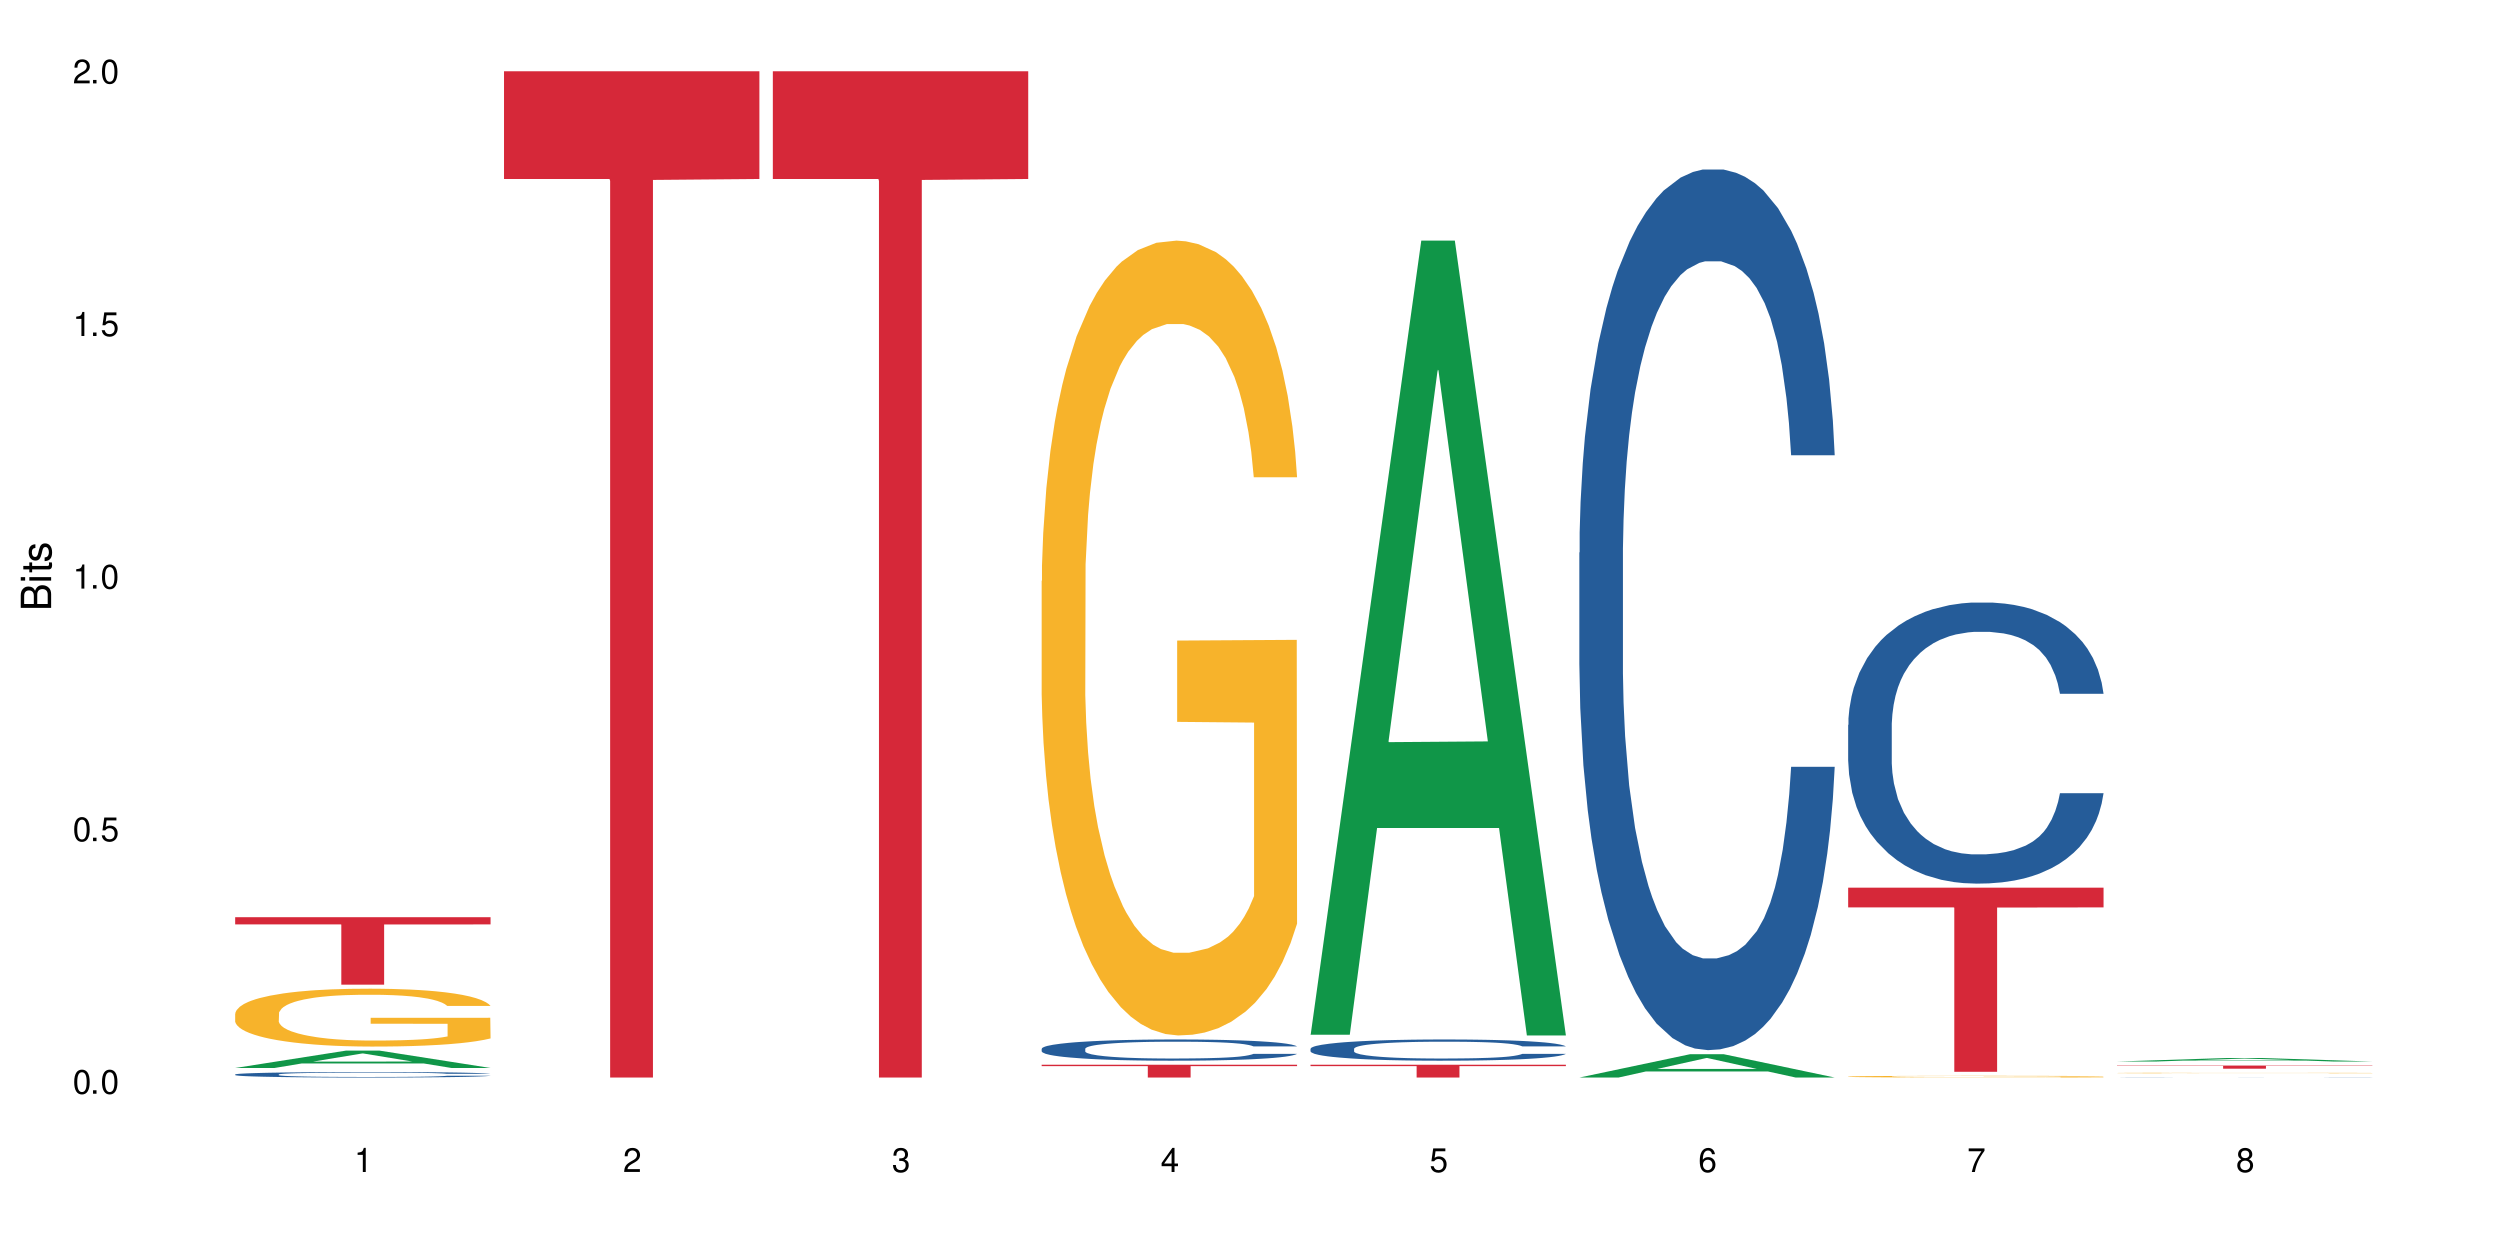 <?xml version="1.0" encoding="UTF-8"?>
<svg xmlns="http://www.w3.org/2000/svg" xmlns:xlink="http://www.w3.org/1999/xlink" width="720" height="360" viewBox="0 0 720 360">
<defs>
<g>
<g id="glyph-0-0">
</g>
<g id="glyph-0-1">
<path d="M 2.641 -6.938 C 2 -6.938 1.422 -6.656 1.078 -6.172 C 0.641 -5.562 0.406 -4.641 0.406 -3.359 C 0.406 -1.016 1.188 0.219 2.641 0.219 C 4.078 0.219 4.859 -1.016 4.859 -3.297 C 4.859 -4.641 4.656 -5.547 4.203 -6.172 C 3.844 -6.656 3.281 -6.938 2.641 -6.938 Z M 2.641 -6.188 C 3.547 -6.188 4 -5.25 4 -3.375 C 4 -1.406 3.562 -0.484 2.625 -0.484 C 1.734 -0.484 1.281 -1.438 1.281 -3.344 C 1.281 -5.25 1.734 -6.188 2.641 -6.188 Z M 2.641 -6.188 "/>
</g>
<g id="glyph-0-2">
<path d="M 1.828 -1 L 0.828 -1 L 0.828 0 L 1.828 0 Z M 1.828 -1 "/>
</g>
<g id="glyph-0-3">
<path d="M 4.562 -6.797 L 1.062 -6.797 L 0.547 -3.094 L 1.328 -3.094 C 1.719 -3.562 2.047 -3.734 2.578 -3.734 C 3.484 -3.734 4.062 -3.109 4.062 -2.094 C 4.062 -1.125 3.484 -0.531 2.578 -0.531 C 1.828 -0.531 1.375 -0.906 1.188 -1.672 L 0.328 -1.672 C 0.453 -1.109 0.547 -0.844 0.75 -0.594 C 1.125 -0.078 1.828 0.219 2.594 0.219 C 3.969 0.219 4.922 -0.781 4.922 -2.219 C 4.922 -3.562 4.031 -4.484 2.719 -4.484 C 2.25 -4.484 1.859 -4.359 1.469 -4.062 L 1.734 -5.969 L 4.562 -5.969 Z M 4.562 -6.797 "/>
</g>
<g id="glyph-0-4">
<path d="M 2.484 -4.938 L 2.484 0 L 3.328 0 L 3.328 -6.938 L 2.766 -6.938 C 2.469 -5.875 2.281 -5.734 0.984 -5.562 L 0.984 -4.938 Z M 2.484 -4.938 "/>
</g>
<g id="glyph-0-5">
<path d="M 4.859 -0.828 L 1.281 -0.828 C 1.359 -1.406 1.672 -1.781 2.5 -2.281 L 3.469 -2.828 C 4.406 -3.344 4.906 -4.062 4.906 -4.906 C 4.906 -5.484 4.672 -6.031 4.266 -6.406 C 3.859 -6.766 3.375 -6.938 2.719 -6.938 C 1.859 -6.938 1.219 -6.625 0.844 -6.031 C 0.609 -5.672 0.5 -5.234 0.484 -4.531 L 1.328 -4.531 C 1.359 -5.016 1.406 -5.281 1.531 -5.516 C 1.75 -5.938 2.188 -6.203 2.703 -6.203 C 3.469 -6.203 4.031 -5.641 4.031 -4.891 C 4.031 -4.344 3.719 -3.859 3.125 -3.516 L 2.234 -3 C 0.812 -2.172 0.406 -1.531 0.328 -0.016 L 4.859 -0.016 Z M 4.859 -0.828 "/>
</g>
<g id="glyph-0-6">
<path d="M 2.125 -3.188 L 2.578 -3.188 C 3.5 -3.188 3.984 -2.766 3.984 -1.922 C 3.984 -1.062 3.469 -0.531 2.594 -0.531 C 1.656 -0.531 1.203 -1 1.156 -2.016 L 0.312 -2.016 C 0.344 -1.453 0.438 -1.094 0.609 -0.781 C 0.953 -0.109 1.625 0.219 2.547 0.219 C 3.953 0.219 4.859 -0.625 4.859 -1.938 C 4.859 -2.828 4.516 -3.297 3.703 -3.594 C 4.344 -3.844 4.656 -4.328 4.656 -5.031 C 4.656 -6.219 3.875 -6.938 2.578 -6.938 C 1.203 -6.938 0.484 -6.172 0.453 -4.703 L 1.297 -4.703 C 1.312 -5.125 1.344 -5.359 1.453 -5.578 C 1.641 -5.969 2.062 -6.203 2.594 -6.203 C 3.344 -6.203 3.797 -5.75 3.797 -5 C 3.797 -4.516 3.609 -4.219 3.25 -4.047 C 3.016 -3.953 2.703 -3.922 2.125 -3.906 Z M 2.125 -3.188 "/>
</g>
<g id="glyph-0-7">
<path d="M 3.141 -1.672 L 3.141 0 L 3.984 0 L 3.984 -1.672 L 4.984 -1.672 L 4.984 -2.438 L 3.984 -2.438 L 3.984 -6.938 L 3.359 -6.938 L 0.266 -2.578 L 0.266 -1.672 Z M 3.141 -2.438 L 1 -2.438 L 3.141 -5.5 Z M 3.141 -2.438 "/>
</g>
<g id="glyph-0-8">
<path d="M 4.781 -5.125 C 4.609 -6.266 3.891 -6.938 2.844 -6.938 C 2.094 -6.938 1.422 -6.578 1.031 -5.953 C 0.594 -5.266 0.406 -4.422 0.406 -3.172 C 0.406 -2 0.578 -1.25 0.984 -0.641 C 1.359 -0.078 1.953 0.219 2.703 0.219 C 3.984 0.219 4.922 -0.75 4.922 -2.094 C 4.922 -3.375 4.062 -4.281 2.844 -4.281 C 2.172 -4.281 1.641 -4.031 1.281 -3.516 C 1.281 -5.234 1.828 -6.188 2.797 -6.188 C 3.391 -6.188 3.797 -5.797 3.938 -5.125 Z M 2.734 -3.531 C 3.547 -3.531 4.062 -2.953 4.062 -2.031 C 4.062 -1.156 3.484 -0.531 2.703 -0.531 C 1.922 -0.531 1.328 -1.188 1.328 -2.078 C 1.328 -2.938 1.906 -3.531 2.734 -3.531 Z M 2.734 -3.531 "/>
</g>
<g id="glyph-0-9">
<path d="M 4.984 -6.797 L 0.438 -6.797 L 0.438 -5.969 L 4.109 -5.969 C 2.5 -3.656 1.828 -2.234 1.328 0 L 2.219 0 C 2.594 -2.172 3.453 -4.047 4.984 -6.094 Z M 4.984 -6.797 "/>
</g>
<g id="glyph-0-10">
<path d="M 3.75 -3.656 C 4.469 -4.094 4.688 -4.438 4.688 -5.078 C 4.688 -6.172 3.844 -6.938 2.641 -6.938 C 1.438 -6.938 0.594 -6.172 0.594 -5.094 C 0.594 -4.438 0.812 -4.094 1.516 -3.656 C 0.734 -3.266 0.359 -2.703 0.359 -1.922 C 0.359 -0.656 1.281 0.219 2.641 0.219 C 3.984 0.219 4.922 -0.656 4.922 -1.922 C 4.922 -2.703 4.531 -3.266 3.75 -3.656 Z M 2.641 -6.188 C 3.359 -6.188 3.812 -5.75 3.812 -5.062 C 3.812 -4.406 3.344 -3.984 2.641 -3.984 C 1.922 -3.984 1.453 -4.406 1.453 -5.078 C 1.453 -5.75 1.922 -6.188 2.641 -6.188 Z M 2.641 -3.266 C 3.484 -3.266 4.062 -2.719 4.062 -1.906 C 4.062 -1.078 3.484 -0.531 2.625 -0.531 C 1.797 -0.531 1.219 -1.094 1.219 -1.906 C 1.219 -2.719 1.781 -3.266 2.641 -3.266 Z M 2.641 -3.266 "/>
</g>
<g id="glyph-1-0">
</g>
<g id="glyph-1-1">
<path d="M 0 -0.953 L 0 -4.891 C 0 -5.719 -0.234 -6.344 -0.734 -6.797 C -1.188 -7.234 -1.812 -7.469 -2.5 -7.469 C -3.547 -7.469 -4.188 -7 -4.625 -5.875 C -4.984 -6.688 -5.625 -7.094 -6.531 -7.094 C -7.172 -7.094 -7.734 -6.859 -8.141 -6.391 C -8.562 -5.922 -8.75 -5.344 -8.75 -4.5 L -8.75 -0.953 Z M -4.984 -2.062 L -7.766 -2.062 L -7.766 -4.219 C -7.766 -4.844 -7.688 -5.203 -7.453 -5.5 C -7.219 -5.812 -6.859 -5.969 -6.375 -5.969 C -5.891 -5.969 -5.531 -5.812 -5.297 -5.5 C -5.062 -5.203 -4.984 -4.844 -4.984 -4.219 Z M -0.984 -2.062 L -4 -2.062 L -4 -4.781 C -4 -5.766 -3.438 -6.359 -2.484 -6.359 C -1.547 -6.359 -0.984 -5.766 -0.984 -4.781 Z M -0.984 -2.062 "/>
</g>
<g id="glyph-1-2">
<path d="M -6.281 -1.797 L -6.281 -0.797 L 0 -0.797 L 0 -1.797 Z M -8.75 -1.797 L -8.75 -0.797 L -7.484 -0.797 L -7.484 -1.797 Z M -8.75 -1.797 "/>
</g>
<g id="glyph-1-3">
<path d="M -6.281 -3.047 L -6.281 -2.016 L -8.016 -2.016 L -8.016 -1.016 L -6.281 -1.016 L -6.281 -0.172 L -5.469 -0.172 L -5.469 -1.016 L -0.719 -1.016 C -0.078 -1.016 0.281 -1.453 0.281 -2.234 C 0.281 -2.5 0.25 -2.719 0.188 -3.047 L -0.641 -3.047 C -0.609 -2.906 -0.594 -2.766 -0.594 -2.562 C -0.594 -2.141 -0.719 -2.016 -1.156 -2.016 L -5.469 -2.016 L -5.469 -3.047 Z M -6.281 -3.047 "/>
</g>
<g id="glyph-1-4">
<path d="M -4.531 -5.25 C -5.766 -5.25 -6.469 -4.422 -6.469 -2.969 C -6.469 -1.516 -5.719 -0.562 -4.547 -0.562 C -3.562 -0.562 -3.094 -1.062 -2.734 -2.562 L -2.516 -3.484 C -2.344 -4.188 -2.094 -4.469 -1.641 -4.469 C -1.047 -4.469 -0.641 -3.875 -0.641 -3 C -0.641 -2.453 -0.797 -2 -1.062 -1.75 C -1.25 -1.594 -1.422 -1.531 -1.875 -1.469 L -1.875 -0.406 C -0.422 -0.453 0.281 -1.266 0.281 -2.922 C 0.281 -4.5 -0.5 -5.516 -1.719 -5.516 C -2.656 -5.516 -3.172 -4.984 -3.469 -3.734 L -3.703 -2.766 C -3.891 -1.953 -4.156 -1.609 -4.594 -1.609 C -5.188 -1.609 -5.547 -2.125 -5.547 -2.938 C -5.547 -3.75 -5.203 -4.172 -4.531 -4.203 Z M -4.531 -5.25 "/>
</g>
</g>
</defs>
<rect x="-72" y="-36" width="864" height="432" fill="rgb(100%, 100%, 100%)" fill-opacity="1"/>
<path fill-rule="nonzero" fill="rgb(6.275%, 58.824%, 28.235%)" fill-opacity="1" d="M 67.73 307.578 L 67.809 307.57 L 99.637 302.578 L 109.301 302.578 L 141.281 307.582 L 130.047 307.582 L 122.031 306.277 L 86.906 306.277 L 79.047 307.578 L 67.73 307.578 L 90.285 305.734 L 118.809 305.73 L 104.586 303.395 L 104.43 303.391 L 104.27 303.406 L 90.207 305.73 L 90.285 305.734 Z M 67.73 307.578 "/>
<path fill-rule="nonzero" fill="rgb(14.51%, 36.078%, 60%)" fill-opacity="1" d="M 67.73 309.438 L 67.82 309.434 L 67.82 309.398 L 68.09 309.344 L 68.719 309.273 L 69.344 309.227 L 70.961 309.141 L 73.203 309.059 L 75.535 308.996 L 77.238 308.957 L 78.766 308.93 L 82.262 308.875 L 84.504 308.848 L 86.926 308.82 L 89.887 308.797 L 92.039 308.781 L 96.883 308.758 L 100.469 308.75 L 103.25 308.746 L 109.262 308.746 L 112.848 308.75 L 115.449 308.758 L 118.32 308.77 L 120.742 308.781 L 124.957 308.816 L 128.727 308.855 L 130.43 308.879 L 133.121 308.922 L 135.184 308.969 L 136.617 309.004 L 138.234 309.059 L 139.668 309.125 L 140.746 309.199 L 141.281 309.262 L 128.727 309.262 L 128.098 309.203 L 127.379 309.156 L 126.035 309.098 L 124.688 309.055 L 122.805 309.012 L 121.102 308.984 L 118.77 308.957 L 116.707 308.941 L 114.555 308.93 L 112.488 308.918 L 108.543 308.91 L 103.969 308.91 L 102.266 308.914 L 98.766 308.926 L 96.883 308.934 L 94.191 308.957 L 92.309 308.973 L 90.066 309.004 L 88.539 309.027 L 86.656 309.066 L 85.312 309.098 L 83.785 309.148 L 82.891 309.184 L 82.082 309.223 L 81.363 309.273 L 80.828 309.324 L 80.469 309.375 L 80.289 309.43 L 80.289 309.652 L 80.469 309.707 L 80.918 309.766 L 82.082 309.855 L 83.785 309.934 L 85.762 309.992 L 87.645 310.035 L 88.719 310.059 L 90.156 310.078 L 92.398 310.109 L 95.629 310.137 L 97.512 310.148 L 100.383 310.16 L 103.34 310.168 L 107.289 310.168 L 110.785 310.16 L 113.117 310.152 L 115.539 310.141 L 118.859 310.117 L 120.922 310.094 L 122.715 310.066 L 124.062 310.039 L 124.957 310.016 L 126.305 309.973 L 127.379 309.922 L 128.188 309.871 L 128.727 309.82 L 141.281 309.82 L 140.746 309.879 L 139.938 309.938 L 139.129 309.977 L 137.875 310.027 L 136.441 310.074 L 134.375 310.125 L 132.672 310.16 L 130.43 310.195 L 128.367 310.223 L 126.125 310.246 L 122.805 310.277 L 120.652 310.289 L 118.32 310.305 L 115.539 310.316 L 112.043 310.324 L 108.273 310.332 L 104.777 310.332 L 101.008 310.328 L 98.227 310.324 L 94.551 310.312 L 89.977 310.285 L 86.656 310.258 L 84.055 310.23 L 81.812 310.199 L 79.301 310.16 L 76.074 310.098 L 74.098 310.047 L 72.754 310.008 L 71.23 309.949 L 70.152 309.898 L 68.898 309.82 L 68 309.715 L 67.73 309.637 Z M 67.73 309.438 "/>
<path fill-rule="nonzero" fill="rgb(96.863%, 70.196%, 16.863%)" fill-opacity="1" d="M 67.73 291.883 L 67.82 291.867 L 67.82 291.562 L 68.18 290.879 L 69.078 289.934 L 70.242 289.16 L 71.5 288.551 L 72.305 288.23 L 73.652 287.773 L 74.816 287.438 L 77.777 286.754 L 81.543 286.113 L 83.609 285.84 L 85.941 285.582 L 89.258 285.293 L 90.785 285.184 L 95.449 284.941 L 100.738 284.789 L 106.57 284.742 L 109.262 284.758 L 112.938 284.82 L 117.961 284.988 L 120.832 285.141 L 123.074 285.293 L 125.406 285.488 L 128.277 285.793 L 130.969 286.16 L 133.121 286.523 L 135.273 286.98 L 137.066 287.469 L 138.594 288 L 139.938 288.641 L 140.746 289.176 L 141.281 289.707 L 128.816 289.707 L 128.098 289.176 L 127.289 288.762 L 125.945 288.262 L 124.598 287.895 L 123.254 287.605 L 120.742 287.211 L 118.59 286.965 L 115.898 286.754 L 113.297 286.617 L 110.336 286.523 L 108.543 286.496 L 103.789 286.496 L 99.484 286.602 L 96.973 286.723 L 95.18 286.844 L 92.668 287.074 L 91.141 287.254 L 90.246 287.379 L 87.555 287.848 L 85.762 288.277 L 84.773 288.566 L 83.52 289.023 L 82.621 289.434 L 81.633 290.043 L 81.098 290.5 L 80.379 291.535 L 80.289 294.273 L 80.559 294.852 L 81.098 295.477 L 81.812 296.023 L 82.891 296.605 L 83.965 297.047 L 85.852 297.641 L 87.465 298.035 L 88.719 298.293 L 91.141 298.703 L 92.129 298.84 L 94.461 299.117 L 96.883 299.328 L 99.844 299.512 L 102.086 299.602 L 105.672 299.68 L 110.246 299.68 L 115.629 299.586 L 119.039 299.465 L 121.371 299.344 L 122.895 299.238 L 124.777 299.07 L 126.125 298.918 L 127.379 298.75 L 128.906 298.492 L 128.906 294.852 L 106.75 294.836 L 106.75 293.133 L 141.195 293.117 L 141.281 299.07 L 139.398 299.48 L 137.066 299.879 L 134.824 300.18 L 132.492 300.441 L 129.176 300.73 L 126.484 300.914 L 122.355 301.125 L 118.59 301.262 L 114.645 301.355 L 111.145 301.398 L 107.02 301.414 L 103.34 301.383 L 99.395 301.293 L 96.254 301.172 L 93.383 301.02 L 90.516 300.82 L 86.926 300.5 L 84.594 300.242 L 82.172 299.922 L 79.75 299.543 L 77.598 299.133 L 76.164 298.812 L 74.727 298.445 L 73.203 297.988 L 71.766 297.473 L 70.691 297 L 69.703 296.465 L 68.988 295.965 L 68.27 295.277 L 67.91 294.73 L 67.73 294.258 Z M 67.73 291.883 "/>
<path fill-rule="nonzero" fill="rgb(83.922%, 15.686%, 22.353%)" fill-opacity="1" d="M 67.73 264.156 L 141.281 264.156 L 141.281 266.234 L 110.629 266.254 L 110.629 283.578 L 98.297 283.578 L 98.297 266.273 L 98.117 266.234 L 67.73 266.234 Z M 67.73 264.156 "/>
<path fill-rule="nonzero" fill="rgb(83.922%, 15.686%, 22.353%)" fill-opacity="1" d="M 145.156 20.527 L 218.707 20.527 L 218.707 51.547 L 188.051 51.82 L 188.051 310.332 L 175.719 310.332 L 175.719 52.094 L 175.539 51.547 L 145.156 51.547 Z M 145.156 20.527 "/>
<path fill-rule="nonzero" fill="rgb(83.922%, 15.686%, 22.353%)" fill-opacity="1" d="M 222.578 20.527 L 296.129 20.527 L 296.129 51.547 L 265.477 51.82 L 265.477 310.332 L 253.141 310.332 L 253.141 52.094 L 252.965 51.547 L 222.578 51.547 Z M 222.578 20.527 "/>
<path fill-rule="nonzero" fill="rgb(14.51%, 36.078%, 60%)" fill-opacity="1" d="M 300 302.031 L 300.09 302.027 L 300.09 301.895 L 300.359 301.68 L 300.988 301.414 L 301.617 301.227 L 303.23 300.898 L 305.473 300.582 L 307.805 300.336 L 309.508 300.188 L 311.035 300.078 L 314.531 299.871 L 316.773 299.766 L 319.195 299.672 L 322.156 299.574 L 324.309 299.52 L 329.152 299.43 L 332.742 299.391 L 335.52 299.375 L 341.531 299.375 L 345.117 299.395 L 347.719 299.426 L 350.59 299.469 L 353.012 299.52 L 357.227 299.641 L 360.996 299.797 L 362.699 299.887 L 365.391 300.062 L 367.453 300.227 L 368.891 300.375 L 370.504 300.582 L 371.938 300.832 L 373.016 301.117 L 373.555 301.355 L 360.996 301.355 L 360.367 301.133 L 359.648 300.961 L 358.305 300.73 L 356.961 300.57 L 355.074 300.406 L 353.371 300.301 L 351.039 300.195 L 348.977 300.129 L 346.824 300.078 L 344.762 300.043 L 340.812 300.012 L 336.238 300.012 L 334.535 300.023 L 331.035 300.066 L 329.152 300.105 L 326.461 300.184 L 324.578 300.258 L 322.336 300.367 L 320.812 300.465 L 318.926 300.609 L 317.582 300.738 L 316.059 300.922 L 315.16 301.062 L 314.352 301.219 L 313.637 301.402 L 313.098 301.598 L 312.738 301.805 L 312.559 302.004 L 312.559 302.871 L 312.738 303.07 L 313.188 303.305 L 314.352 303.645 L 316.059 303.941 L 318.031 304.176 L 319.914 304.344 L 320.992 304.422 L 322.426 304.512 L 324.668 304.625 L 327.898 304.734 L 329.781 304.781 L 332.652 304.824 L 335.609 304.848 L 339.559 304.848 L 343.055 304.824 L 345.387 304.797 L 347.809 304.754 L 351.129 304.656 L 353.191 304.566 L 354.984 304.461 L 356.332 304.355 L 357.227 304.266 L 358.574 304.094 L 359.648 303.902 L 360.457 303.707 L 360.996 303.52 L 373.555 303.52 L 373.016 303.742 L 372.207 303.957 L 371.402 304.121 L 370.145 304.316 L 368.711 304.488 L 366.645 304.684 L 364.941 304.812 L 362.699 304.953 L 360.637 305.059 L 358.395 305.152 L 355.074 305.266 L 352.922 305.32 L 350.59 305.371 L 347.809 305.418 L 344.312 305.457 L 340.543 305.477 L 337.047 305.484 L 333.277 305.473 L 330.5 305.449 L 326.82 305.398 L 322.246 305.301 L 318.926 305.191 L 316.324 305.086 L 314.082 304.977 L 311.57 304.824 L 308.344 304.578 L 306.371 304.391 L 305.023 304.234 L 303.5 304.016 L 302.422 303.82 L 301.168 303.508 L 300.27 303.109 L 300 302.805 Z M 300 302.031 "/>
<path fill-rule="nonzero" fill="rgb(96.863%, 70.196%, 16.863%)" fill-opacity="1" d="M 300 167.34 L 300.09 167.133 L 300.09 162.949 L 300.449 153.543 L 301.348 140.582 L 302.512 129.918 L 303.77 121.559 L 304.574 117.168 L 305.922 110.895 L 307.086 106.297 L 310.047 96.891 L 313.816 88.109 L 315.879 84.344 L 318.211 80.793 L 321.527 76.82 L 323.055 75.355 L 327.719 72.012 L 333.012 69.922 L 338.84 69.293 L 341.531 69.504 L 345.207 70.34 L 350.23 72.637 L 353.102 74.73 L 355.344 76.82 L 357.676 79.539 L 360.547 83.719 L 363.238 88.734 L 365.391 93.754 L 367.543 100.023 L 369.336 106.715 L 370.863 114.031 L 372.207 122.812 L 373.016 130.129 L 373.555 137.445 L 361.086 137.445 L 360.367 130.129 L 359.559 124.484 L 358.215 117.586 L 356.871 112.566 L 355.523 108.598 L 353.012 103.16 L 350.859 99.816 L 348.168 96.891 L 345.566 95.008 L 342.609 93.754 L 340.812 93.336 L 336.059 93.336 L 331.754 94.797 L 329.242 96.473 L 327.449 98.145 L 324.938 101.277 L 323.414 103.789 L 322.516 105.461 L 319.824 111.941 L 318.031 117.793 L 317.043 121.766 L 315.789 128.039 L 314.891 133.684 L 313.902 142.047 L 313.367 148.316 L 312.648 162.531 L 312.559 200.164 L 312.828 208.105 L 313.367 216.68 L 314.082 224.203 L 315.16 232.148 L 316.234 238.211 L 318.121 246.363 L 319.734 251.801 L 320.992 255.355 L 323.414 261 L 324.398 262.879 L 326.73 266.645 L 329.152 269.57 L 332.113 272.078 L 334.355 273.332 L 337.941 274.379 L 342.52 274.379 L 347.898 273.125 L 351.309 271.449 L 353.641 269.777 L 355.164 268.316 L 357.047 266.016 L 358.395 263.926 L 359.648 261.625 L 361.176 258.07 L 361.176 208.105 L 339.02 207.898 L 339.02 184.484 L 373.465 184.273 L 373.555 266.016 L 371.668 271.66 L 369.336 277.094 L 367.094 281.277 L 364.762 284.832 L 361.445 288.801 L 358.754 291.312 L 354.629 294.238 L 350.859 296.121 L 346.914 297.375 L 343.414 298 L 339.289 298.211 L 335.609 297.793 L 331.664 296.539 L 328.523 294.867 L 325.656 292.773 L 322.785 290.059 L 319.195 285.668 L 316.863 282.113 L 314.441 277.723 L 312.02 272.496 L 309.867 266.852 L 308.434 262.461 L 306.996 257.445 L 305.473 251.172 L 304.039 244.066 L 302.961 237.582 L 301.973 230.266 L 301.258 223.367 L 300.539 213.961 L 300.18 206.434 L 300 199.953 Z M 300 167.34 "/>
<path fill-rule="nonzero" fill="rgb(83.922%, 15.686%, 22.353%)" fill-opacity="1" d="M 300 306.648 L 373.555 306.648 L 373.555 307.043 L 342.898 307.047 L 342.898 310.332 L 330.566 310.332 L 330.566 307.047 L 330.387 307.043 L 300 307.043 Z M 300 306.648 "/>
<path fill-rule="nonzero" fill="rgb(6.275%, 58.824%, 28.235%)" fill-opacity="1" d="M 377.426 297.996 L 377.504 297.781 L 409.328 69.293 L 418.992 69.293 L 450.977 298.211 L 439.738 298.211 L 431.723 238.457 L 396.598 238.457 L 388.738 297.996 L 377.426 297.996 L 399.977 213.738 L 428.504 213.523 L 414.277 106.695 L 414.121 106.48 L 413.965 107.125 L 399.898 213.523 L 399.977 213.738 Z M 377.426 297.996 "/>
<path fill-rule="nonzero" fill="rgb(14.51%, 36.078%, 60%)" fill-opacity="1" d="M 377.426 302.031 L 377.516 302.027 L 377.516 301.895 L 377.781 301.68 L 378.41 301.414 L 379.039 301.227 L 380.652 300.898 L 382.895 300.582 L 385.227 300.336 L 386.934 300.188 L 388.457 300.078 L 391.957 299.871 L 394.199 299.766 L 396.621 299.672 L 399.578 299.574 L 401.734 299.52 L 406.574 299.43 L 410.164 299.391 L 412.945 299.375 L 418.953 299.375 L 422.543 299.395 L 425.145 299.426 L 428.016 299.469 L 430.438 299.52 L 434.652 299.641 L 438.418 299.797 L 440.125 299.887 L 442.812 300.062 L 444.879 300.227 L 446.312 300.375 L 447.926 300.582 L 449.363 300.832 L 450.438 301.117 L 450.977 301.355 L 438.418 301.355 L 437.789 301.133 L 437.074 300.961 L 435.727 300.73 L 434.383 300.57 L 432.5 300.406 L 430.793 300.301 L 428.461 300.195 L 426.398 300.129 L 424.246 300.078 L 422.184 300.043 L 418.238 300.012 L 413.664 300.012 L 411.957 300.023 L 408.461 300.066 L 406.574 300.105 L 403.887 300.184 L 402 300.258 L 399.758 300.367 L 398.234 300.465 L 396.352 300.609 L 395.004 300.738 L 393.48 300.922 L 392.582 301.062 L 391.777 301.219 L 391.059 301.402 L 390.52 301.598 L 390.16 301.805 L 389.98 302.004 L 389.98 302.871 L 390.16 303.07 L 390.609 303.305 L 391.777 303.645 L 393.48 303.941 L 395.453 304.176 L 397.336 304.344 L 398.414 304.422 L 399.848 304.512 L 402.09 304.625 L 405.32 304.734 L 407.203 304.781 L 410.074 304.824 L 413.035 304.848 L 416.98 304.848 L 420.48 304.824 L 422.812 304.797 L 425.234 304.754 L 428.551 304.656 L 430.613 304.566 L 432.41 304.461 L 433.754 304.355 L 434.652 304.266 L 435.996 304.094 L 437.074 303.902 L 437.879 303.707 L 438.418 303.52 L 450.977 303.52 L 450.438 303.742 L 449.633 303.957 L 448.824 304.121 L 447.566 304.316 L 446.133 304.488 L 444.07 304.684 L 442.367 304.812 L 440.125 304.953 L 438.059 305.059 L 435.816 305.152 L 432.5 305.266 L 430.348 305.32 L 428.016 305.371 L 425.234 305.418 L 421.734 305.457 L 417.969 305.477 L 414.469 305.484 L 410.703 305.473 L 407.922 305.449 L 404.242 305.398 L 399.668 305.301 L 396.352 305.191 L 393.75 305.086 L 391.508 304.977 L 388.996 304.824 L 385.766 304.578 L 383.793 304.391 L 382.449 304.234 L 380.922 304.016 L 379.848 303.82 L 378.59 303.508 L 377.695 303.109 L 377.426 302.805 Z M 377.426 302.031 "/>
<path fill-rule="nonzero" fill="rgb(83.922%, 15.686%, 22.353%)" fill-opacity="1" d="M 377.426 306.648 L 450.977 306.648 L 450.977 307.043 L 420.324 307.047 L 420.324 310.332 L 407.988 310.332 L 407.988 307.047 L 407.809 307.043 L 377.426 307.043 Z M 377.426 306.648 "/>
<path fill-rule="nonzero" fill="rgb(6.275%, 58.824%, 28.235%)" fill-opacity="1" d="M 454.848 310.324 L 454.926 310.32 L 486.75 303.609 L 496.418 303.609 L 528.398 310.332 L 517.164 310.332 L 509.148 308.578 L 474.023 308.578 L 466.164 310.324 L 454.848 310.324 L 477.402 307.852 L 505.926 307.844 L 491.703 304.707 L 491.547 304.699 L 491.387 304.719 L 477.32 307.844 L 477.402 307.852 Z M 454.848 310.324 "/>
<path fill-rule="nonzero" fill="rgb(14.51%, 36.078%, 60%)" fill-opacity="1" d="M 454.848 159.176 L 454.938 158.945 L 454.938 153.383 L 455.207 144.574 L 455.836 133.445 L 456.461 125.793 L 458.078 112.117 L 460.32 98.902 L 462.652 88.703 L 464.355 82.676 L 465.879 78.039 L 469.379 69.461 L 471.621 65.059 L 474.043 61.117 L 477.004 57.176 L 479.156 54.855 L 484 51.148 L 487.586 49.523 L 490.367 48.828 L 496.379 48.828 L 499.965 49.758 L 502.566 50.914 L 505.438 52.77 L 507.859 54.855 L 512.074 59.957 L 515.844 66.449 L 517.547 70.156 L 520.238 77.344 L 522.301 84.297 L 523.734 90.324 L 525.352 98.902 L 526.785 109.336 L 527.863 121.156 L 528.398 131.125 L 515.844 131.125 L 515.215 121.855 L 514.496 114.668 L 513.152 105.164 L 511.805 98.438 L 509.922 91.715 L 508.219 87.312 L 505.887 82.906 L 503.824 80.125 L 501.672 78.039 L 499.605 76.648 L 495.66 75.258 L 491.086 75.258 L 489.383 75.719 L 485.883 77.574 L 484 79.199 L 481.309 82.445 L 479.426 85.457 L 477.184 90.094 L 475.656 94.035 L 473.773 100.062 L 472.43 105.395 L 470.902 113.043 L 470.008 118.84 L 469.199 125.332 L 468.48 132.98 L 467.945 141.094 L 467.586 149.672 L 467.406 158.02 L 467.406 193.949 L 467.586 202.297 L 468.035 212.031 L 469.199 226.176 L 470.902 238.461 L 472.879 248.199 L 474.762 255.152 L 475.836 258.398 L 477.273 262.105 L 479.516 266.742 L 482.742 271.379 L 484.629 273.234 L 487.496 275.09 L 490.457 276.016 L 494.406 276.016 L 497.902 275.09 L 500.234 273.93 L 502.656 272.074 L 505.977 268.133 L 508.039 264.426 L 509.832 260.02 L 511.18 255.617 L 512.074 251.906 L 513.422 244.719 L 514.496 236.84 L 515.305 228.723 L 515.844 220.844 L 528.398 220.844 L 527.863 230.117 L 527.055 239.156 L 526.246 245.879 L 524.992 253.992 L 523.555 261.18 L 521.492 269.293 L 519.789 274.625 L 517.547 280.422 L 515.484 284.824 L 513.242 288.766 L 509.922 293.402 L 507.77 295.723 L 505.438 297.809 L 502.656 299.664 L 499.16 301.285 L 495.391 302.211 L 491.895 302.445 L 488.125 301.98 L 485.344 301.055 L 481.668 298.969 L 477.094 294.793 L 473.773 290.391 L 471.172 285.984 L 468.93 281.348 L 466.418 275.09 L 463.191 264.891 L 461.215 257.008 L 459.871 250.516 L 458.348 241.477 L 457.27 233.359 L 456.016 220.379 L 455.117 203.918 L 454.848 191.168 Z M 454.848 159.176 "/>
<path fill-rule="nonzero" fill="rgb(14.51%, 36.078%, 60%)" fill-opacity="1" d="M 532.27 208.762 L 532.359 208.688 L 532.359 206.914 L 532.629 204.102 L 533.258 200.551 L 533.887 198.109 L 535.5 193.742 L 537.742 189.527 L 540.074 186.27 L 541.777 184.348 L 543.305 182.867 L 546.801 180.129 L 549.043 178.723 L 551.465 177.465 L 554.426 176.207 L 556.578 175.469 L 561.422 174.285 L 565.012 173.766 L 567.793 173.543 L 573.801 173.543 L 577.391 173.84 L 579.992 174.211 L 582.859 174.801 L 585.281 175.469 L 589.5 177.098 L 593.266 179.168 L 594.969 180.352 L 597.66 182.645 L 599.723 184.863 L 601.16 186.789 L 602.773 189.527 L 604.207 192.855 L 605.285 196.629 L 605.824 199.812 L 593.266 199.812 L 592.637 196.852 L 591.922 194.559 L 590.574 191.523 L 589.23 189.379 L 587.344 187.234 L 585.641 185.828 L 583.309 184.422 L 581.246 183.535 L 579.094 182.867 L 577.031 182.422 L 573.082 181.98 L 568.508 181.98 L 566.805 182.129 L 563.305 182.719 L 561.422 183.238 L 558.73 184.273 L 556.848 185.234 L 554.605 186.715 L 553.082 187.973 L 551.199 189.895 L 549.852 191.598 L 548.328 194.039 L 547.43 195.891 L 546.621 197.961 L 545.906 200.402 L 545.367 202.992 L 545.008 205.73 L 544.828 208.395 L 544.828 219.863 L 545.008 222.523 L 545.457 225.633 L 546.621 230.145 L 548.328 234.066 L 550.301 237.176 L 552.184 239.395 L 553.262 240.43 L 554.695 241.613 L 556.938 243.094 L 560.168 244.574 L 562.051 245.164 L 564.922 245.758 L 567.883 246.055 L 571.828 246.055 L 575.324 245.758 L 577.656 245.387 L 580.078 244.797 L 583.398 243.539 L 585.461 242.355 L 587.254 240.949 L 588.602 239.543 L 589.5 238.359 L 590.844 236.066 L 591.922 233.551 L 592.727 230.961 L 593.266 228.445 L 605.824 228.445 L 605.285 231.402 L 604.477 234.289 L 603.672 236.434 L 602.414 239.023 L 600.98 241.316 L 598.918 243.906 L 597.211 245.609 L 594.969 247.461 L 592.906 248.863 L 590.664 250.121 L 587.344 251.602 L 585.191 252.344 L 582.859 253.008 L 580.078 253.602 L 576.582 254.117 L 572.816 254.414 L 569.316 254.488 L 565.551 254.34 L 562.77 254.043 L 559.09 253.379 L 554.516 252.047 L 551.199 250.641 L 548.598 249.234 L 546.355 247.754 L 543.844 245.758 L 540.613 242.504 L 538.641 239.988 L 537.293 237.914 L 535.77 235.031 L 534.691 232.441 L 533.438 228.297 L 532.539 223.043 L 532.27 218.973 Z M 532.27 208.762 "/>
<path fill-rule="nonzero" fill="rgb(96.863%, 70.196%, 16.863%)" fill-opacity="1" d="M 532.27 310.051 L 532.359 310.051 L 532.359 310.039 L 532.719 310.02 L 533.617 309.992 L 534.781 309.969 L 536.039 309.949 L 536.844 309.941 L 538.191 309.926 L 539.355 309.918 L 542.316 309.898 L 546.086 309.879 L 548.148 309.871 L 550.48 309.863 L 553.797 309.855 L 555.324 309.852 L 559.988 309.844 L 565.281 309.84 L 571.109 309.836 L 573.801 309.84 L 577.48 309.84 L 582.5 309.844 L 585.371 309.848 L 587.613 309.855 L 589.945 309.859 L 592.816 309.867 L 595.508 309.879 L 599.812 309.902 L 601.609 309.918 L 603.133 309.934 L 604.477 309.953 L 605.285 309.969 L 605.824 309.984 L 593.355 309.984 L 592.637 309.969 L 591.832 309.957 L 590.484 309.941 L 589.141 309.93 L 587.793 309.922 L 585.281 309.91 L 583.129 309.902 L 580.438 309.898 L 577.836 309.895 L 574.879 309.891 L 568.328 309.891 L 564.023 309.895 L 561.512 309.895 L 559.719 309.898 L 557.207 309.906 L 555.684 309.914 L 554.785 309.914 L 552.094 309.93 L 550.301 309.941 L 549.312 309.949 L 548.059 309.965 L 547.16 309.977 L 546.176 309.996 L 545.637 310.008 L 544.918 310.039 L 544.828 310.121 L 545.098 310.137 L 545.637 310.156 L 546.355 310.172 L 547.43 310.191 L 548.508 310.203 L 550.391 310.219 L 552.004 310.23 L 553.262 310.238 L 555.684 310.254 L 556.668 310.258 L 559 310.266 L 561.422 310.27 L 564.383 310.277 L 566.625 310.277 L 570.215 310.281 L 574.789 310.281 L 580.168 310.277 L 583.578 310.273 L 585.91 310.27 L 587.434 310.27 L 589.32 310.262 L 590.664 310.258 L 591.922 310.254 L 593.445 310.246 L 593.445 310.137 L 571.289 310.137 L 571.289 310.086 L 605.734 310.086 L 605.824 310.262 L 603.941 310.273 L 601.609 310.285 L 599.363 310.297 L 597.031 310.305 L 593.715 310.312 L 591.023 310.316 L 586.898 310.324 L 583.129 310.328 L 579.184 310.332 L 567.883 310.332 L 563.934 310.328 L 560.797 310.324 L 555.055 310.316 L 551.465 310.305 L 549.133 310.297 L 546.711 310.289 L 544.289 310.277 L 542.137 310.266 L 540.703 310.254 L 539.266 310.246 L 537.742 310.23 L 536.309 310.215 L 535.23 310.203 L 534.246 310.188 L 533.527 310.172 L 532.809 310.148 L 532.449 310.133 L 532.27 310.121 Z M 532.27 310.051 "/>
<path fill-rule="nonzero" fill="rgb(83.922%, 15.686%, 22.353%)" fill-opacity="1" d="M 532.27 255.652 L 605.824 255.652 L 605.824 261.328 L 575.168 261.379 L 575.168 308.672 L 562.836 308.672 L 562.836 261.426 L 562.656 261.328 L 532.27 261.328 Z M 532.27 255.652 "/>
<path fill-rule="nonzero" fill="rgb(6.275%, 58.824%, 28.235%)" fill-opacity="1" d="M 609.695 305.719 L 609.773 305.715 L 641.598 304.695 L 651.266 304.695 L 683.246 305.719 L 672.008 305.719 L 663.996 305.449 L 628.867 305.449 L 621.012 305.719 L 609.695 305.719 L 632.246 305.34 L 660.773 305.34 L 646.551 304.863 L 646.391 304.859 L 646.234 304.863 L 632.168 305.34 L 632.246 305.34 Z M 609.695 305.719 "/>
<path fill-rule="nonzero" fill="rgb(14.51%, 36.078%, 60%)" fill-opacity="1" d="M 609.695 310.305 L 609.785 310.305 L 610.055 310.301 L 610.68 310.301 L 611.309 310.297 L 612.922 310.297 L 615.164 310.293 L 617.5 310.289 L 624.227 310.289 L 626.469 310.285 L 642.434 310.285 L 645.215 310.281 L 651.223 310.281 L 654.812 310.285 L 670.688 310.285 L 672.395 310.289 L 677.148 310.289 L 678.582 310.293 L 680.195 310.293 L 681.633 310.297 L 682.707 310.297 L 683.246 310.301 L 670.688 310.301 L 670.062 310.297 L 669.344 310.297 L 667.996 310.293 L 664.77 310.293 L 663.066 310.289 L 634.273 310.289 L 632.027 310.293 L 627.273 310.293 L 625.75 310.297 L 624.047 310.297 L 623.328 310.301 L 622.789 310.301 L 622.43 310.305 L 622.254 310.305 L 622.254 310.312 L 622.43 310.312 L 622.879 310.316 L 624.047 310.316 L 625.75 310.32 L 627.723 310.32 L 629.605 310.324 L 634.363 310.324 L 637.59 310.328 L 657.504 310.328 L 660.82 310.324 L 666.922 310.324 L 668.266 310.32 L 669.344 310.32 L 670.152 310.316 L 683.246 310.316 L 682.707 310.32 L 681.094 310.32 L 679.84 310.324 L 676.34 310.324 L 674.637 310.328 L 668.086 310.328 L 664.77 310.332 L 628.621 310.332 L 626.02 310.328 L 621.266 310.328 L 618.035 310.324 L 614.719 310.324 L 613.191 310.32 L 612.117 310.32 L 610.859 310.316 L 609.965 310.312 L 609.695 310.312 Z M 609.695 310.305 "/>
<path fill-rule="nonzero" fill="rgb(96.863%, 70.196%, 16.863%)" fill-opacity="1" d="M 609.695 309.02 L 609.785 309.02 L 610.145 309.012 L 611.039 309 L 612.207 308.992 L 613.461 308.988 L 614.27 308.984 L 615.613 308.98 L 616.781 308.977 L 619.742 308.969 L 623.508 308.961 L 625.57 308.957 L 627.902 308.957 L 631.223 308.953 L 632.746 308.953 L 637.41 308.949 L 659.926 308.949 L 662.797 308.953 L 667.371 308.953 L 670.242 308.957 L 672.93 308.961 L 675.086 308.965 L 677.238 308.969 L 679.031 308.977 L 680.555 308.98 L 681.902 308.988 L 682.707 308.992 L 683.246 309 L 670.777 309 L 670.062 308.992 L 669.254 308.988 L 667.91 308.984 L 666.562 308.98 L 665.219 308.977 L 662.707 308.973 L 660.555 308.969 L 657.863 308.969 L 655.262 308.965 L 641.449 308.965 L 638.938 308.969 L 637.141 308.969 L 634.629 308.973 L 632.207 308.973 L 629.52 308.98 L 627.723 308.984 L 626.738 308.988 L 625.48 308.992 L 624.586 308.996 L 623.598 309.004 L 623.059 309.008 L 622.344 309.016 L 622.254 309.047 L 622.52 309.051 L 623.059 309.059 L 623.777 309.062 L 624.852 309.07 L 625.93 309.074 L 627.812 309.082 L 629.43 309.086 L 630.684 309.086 L 633.105 309.09 L 634.094 309.094 L 636.426 309.094 L 638.848 309.098 L 641.805 309.102 L 657.594 309.102 L 661 309.098 L 664.859 309.098 L 666.742 309.094 L 669.344 309.094 L 670.867 309.09 L 670.867 309.051 L 648.715 309.051 L 648.715 309.035 L 683.156 309.035 L 683.246 309.094 L 681.363 309.098 L 679.031 309.102 L 676.789 309.105 L 674.457 309.109 L 671.137 309.113 L 668.445 309.113 L 664.32 309.117 L 653.109 309.117 L 648.98 309.121 L 645.305 309.117 L 638.219 309.117 L 635.348 309.113 L 632.477 309.113 L 628.891 309.109 L 626.559 309.105 L 624.137 309.105 L 621.715 309.102 L 619.562 309.098 L 618.125 309.094 L 616.691 309.09 L 615.164 309.082 L 613.73 309.078 L 612.656 309.074 L 611.668 309.066 L 610.949 309.062 L 610.234 309.055 L 609.875 309.051 L 609.695 309.047 Z M 609.695 309.02 "/>
<path fill-rule="nonzero" fill="rgb(83.922%, 15.686%, 22.353%)" fill-opacity="1" d="M 609.695 306.883 L 683.246 306.883 L 683.246 306.98 L 652.594 306.98 L 652.594 307.785 L 640.258 307.785 L 640.258 306.98 L 609.695 306.98 Z M 609.695 306.883 "/>
<g fill="rgb(0%, 0%, 0%)" fill-opacity="1">
<use xlink:href="#glyph-0-1" x="20.965" y="314.993"/>
<use xlink:href="#glyph-0-2" x="25.965" y="314.993"/>
<use xlink:href="#glyph-0-1" x="28.965" y="314.993"/>
</g>
<g fill="rgb(0%, 0%, 0%)" fill-opacity="1">
<use xlink:href="#glyph-0-1" x="20.965" y="242.251"/>
<use xlink:href="#glyph-0-2" x="25.965" y="242.251"/>
<use xlink:href="#glyph-0-3" x="28.965" y="242.251"/>
</g>
<g fill="rgb(0%, 0%, 0%)" fill-opacity="1">
<use xlink:href="#glyph-0-4" x="20.965" y="169.509"/>
<use xlink:href="#glyph-0-2" x="25.965" y="169.509"/>
<use xlink:href="#glyph-0-1" x="28.965" y="169.509"/>
</g>
<g fill="rgb(0%, 0%, 0%)" fill-opacity="1">
<use xlink:href="#glyph-0-4" x="20.965" y="96.767"/>
<use xlink:href="#glyph-0-2" x="25.965" y="96.767"/>
<use xlink:href="#glyph-0-3" x="28.965" y="96.767"/>
</g>
<g fill="rgb(0%, 0%, 0%)" fill-opacity="1">
<use xlink:href="#glyph-0-5" x="20.965" y="24.024"/>
<use xlink:href="#glyph-0-2" x="25.965" y="24.024"/>
<use xlink:href="#glyph-0-1" x="28.965" y="24.024"/>
</g>
<g fill="rgb(0%, 0%, 0%)" fill-opacity="1">
<use xlink:href="#glyph-0-4" x="102.008" y="337.532"/>
</g>
<g fill="rgb(0%, 0%, 0%)" fill-opacity="1">
<use xlink:href="#glyph-0-5" x="179.43" y="337.532"/>
</g>
<g fill="rgb(0%, 0%, 0%)" fill-opacity="1">
<use xlink:href="#glyph-0-6" x="256.855" y="337.532"/>
</g>
<g fill="rgb(0%, 0%, 0%)" fill-opacity="1">
<use xlink:href="#glyph-0-7" x="334.277" y="337.532"/>
</g>
<g fill="rgb(0%, 0%, 0%)" fill-opacity="1">
<use xlink:href="#glyph-0-3" x="411.699" y="337.532"/>
</g>
<g fill="rgb(0%, 0%, 0%)" fill-opacity="1">
<use xlink:href="#glyph-0-8" x="489.125" y="337.532"/>
</g>
<g fill="rgb(0%, 0%, 0%)" fill-opacity="1">
<use xlink:href="#glyph-0-9" x="566.547" y="337.532"/>
</g>
<g fill="rgb(0%, 0%, 0%)" fill-opacity="1">
<use xlink:href="#glyph-0-10" x="643.969" y="337.532"/>
</g>
<g fill="rgb(0%, 0%, 0%)" fill-opacity="1">
<use xlink:href="#glyph-1-1" x="14.725" y="176.012"/>
<use xlink:href="#glyph-1-2" x="14.725" y="168.012"/>
<use xlink:href="#glyph-1-3" x="14.725" y="165.012"/>
<use xlink:href="#glyph-1-4" x="14.725" y="162.012"/>
</g>
</svg>
